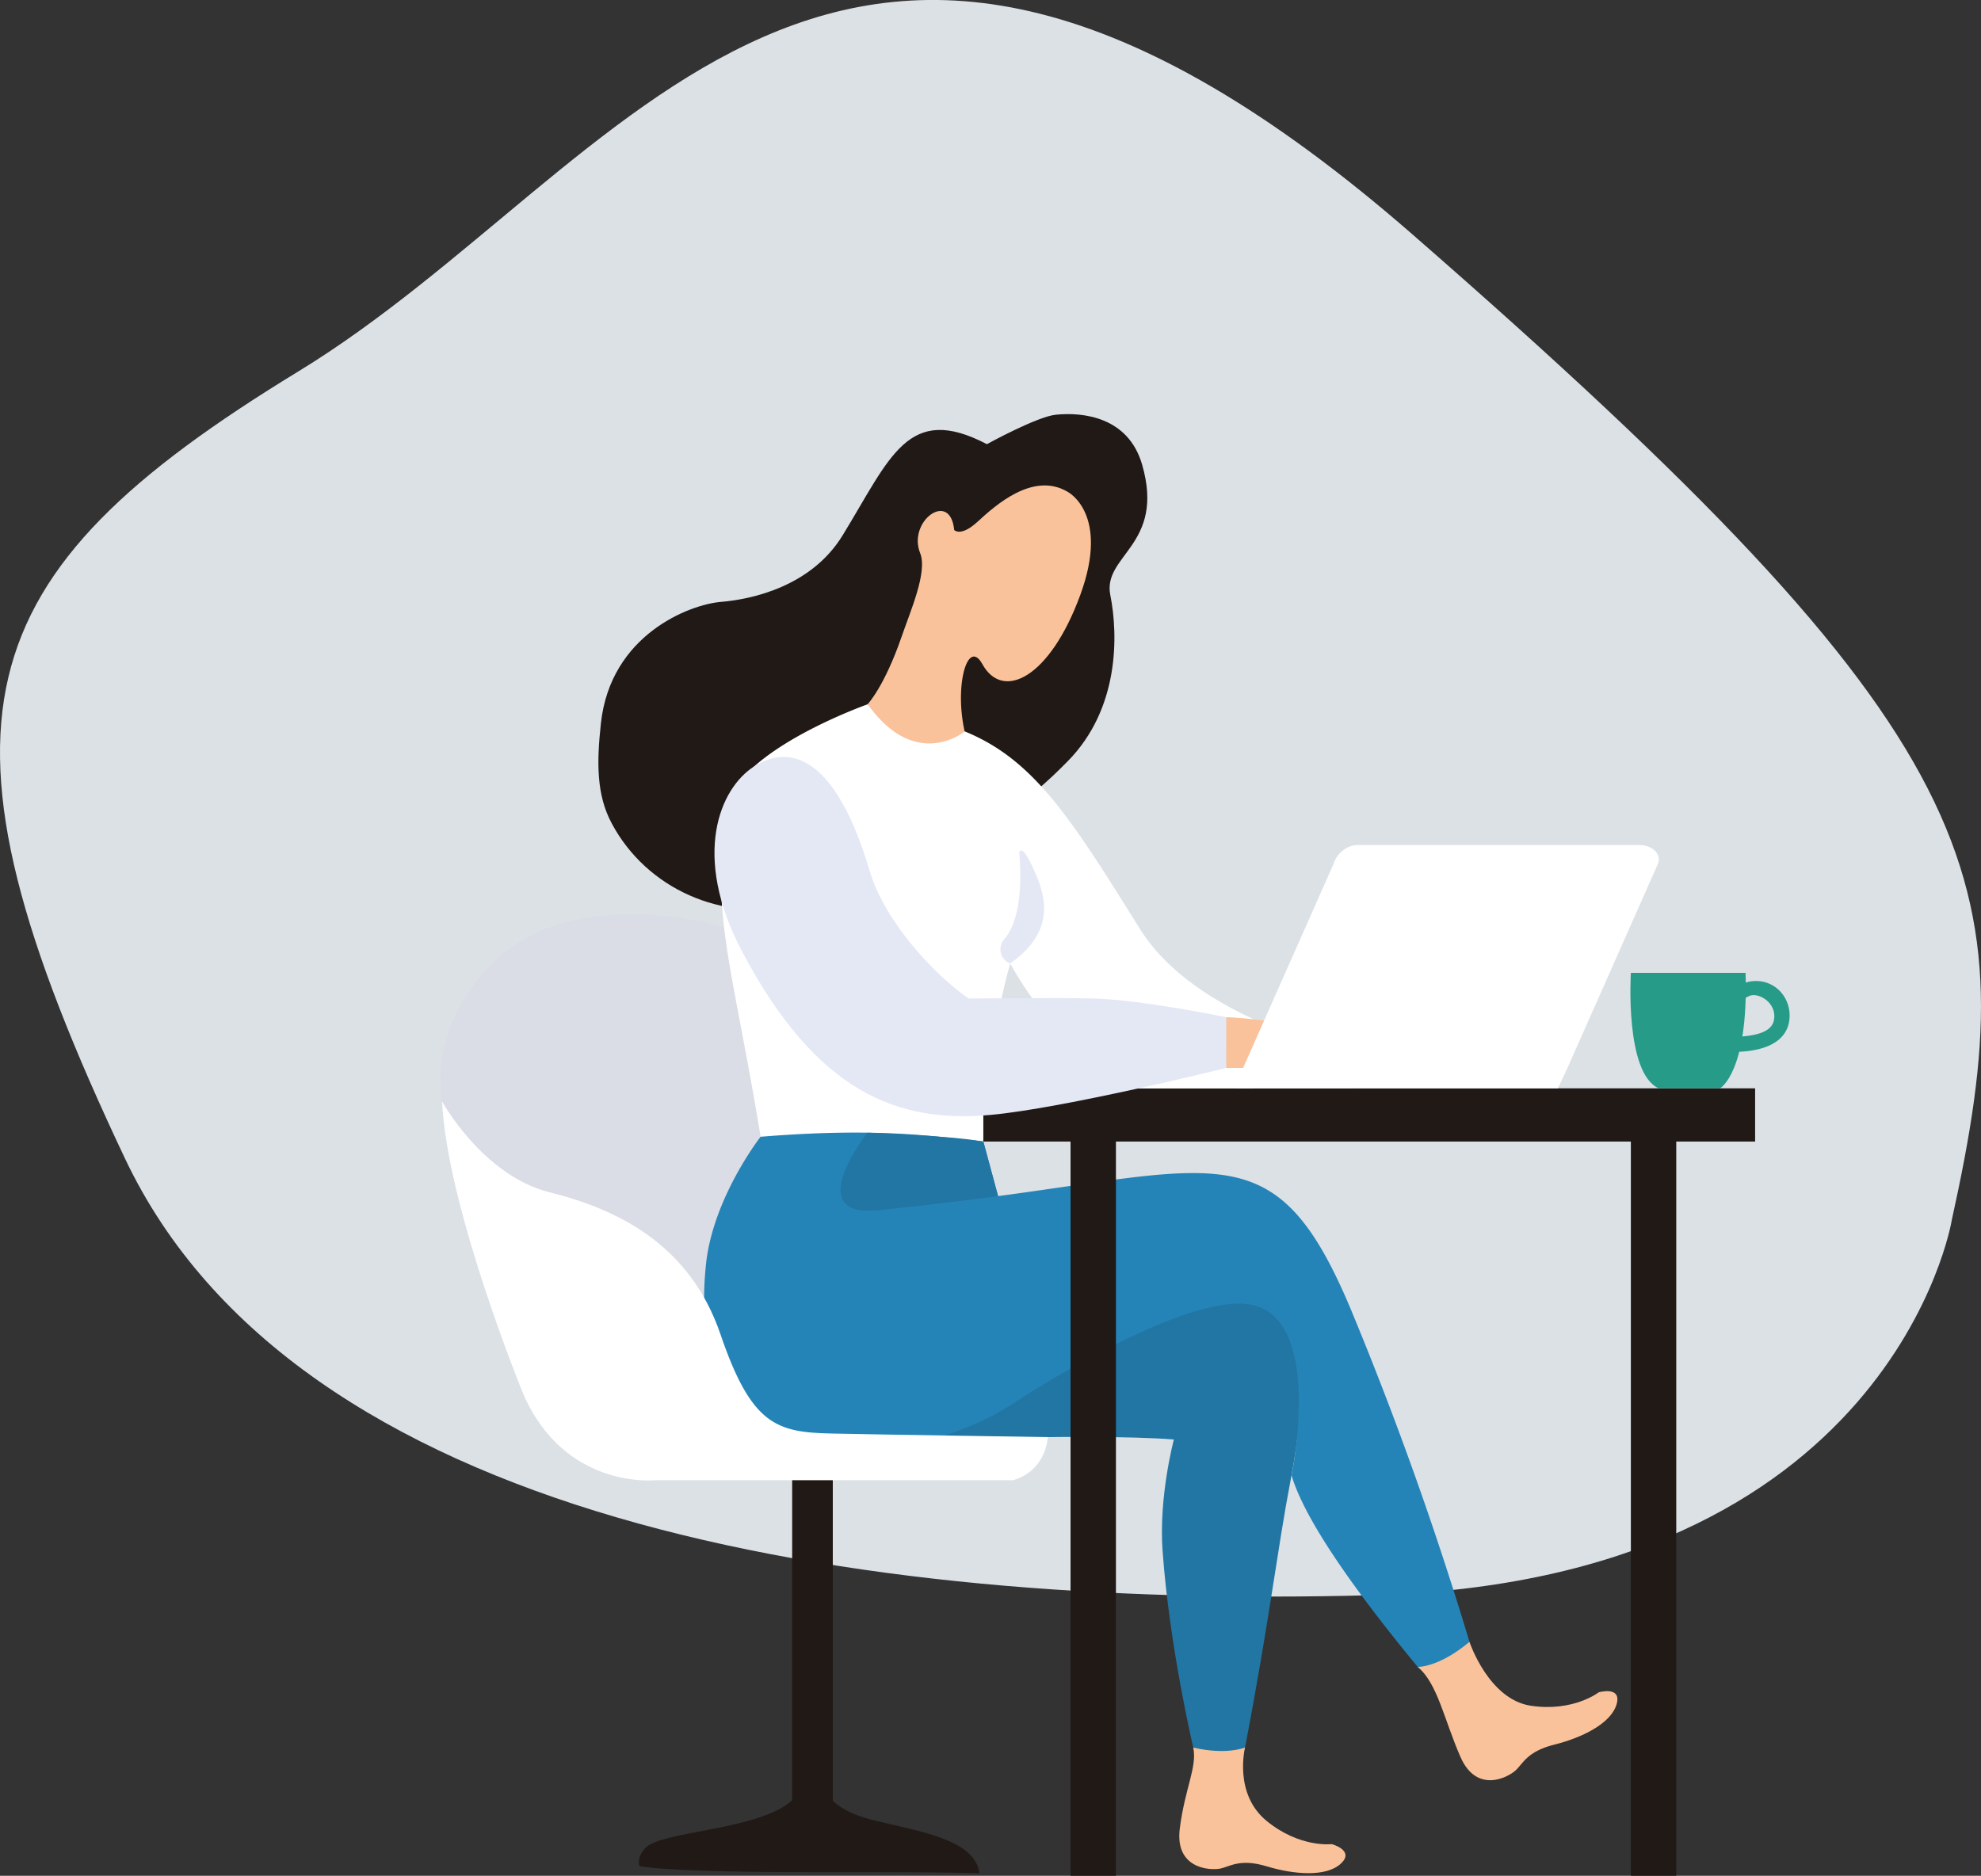 <svg xmlns="http://www.w3.org/2000/svg" xmlns:xlink="http://www.w3.org/1999/xlink" viewBox="0 0 735.46 696.54"><rect x="0" y="0" width="735.46" height="696.54" fill="#333333" stroke="none"/><defs><clipPath id="a" transform="translate(0 0)"><rect width="735.46" height="696.54" style="fill:none"/></clipPath></defs><title>services-img-one</title><g style="clip-path:url(#a)"><path d="M724.56,453.34S702.37,587.26,509,592.37,109.9,564.27,46.38,430.15C-30.64,267.52-13.41,213.7,110.64,138s198.5-238.62,413.7-51,228.33,239.14,200.22,366.3" transform="translate(0 0)" style="fill:#dce1e6"/><path d="M316.65,331.91c28.11-9.44,27.08-18.25,51.2-27.84,11.55-4.6,21.84-14.58,28.59-21.44,19.18-19.5,18.73-46.8,15.77-61.66s20.44-18.49,11.82-48.41C418.86,154.63,401.78,153,392,154c-7,.68-25.61,10.94-25.61,10.94-29.33-15.36-35.79,4.83-53.57,33.87-11.58,18.91-33.57,23.74-45.14,24.69s-41,12.11-44.59,45.08c-1.59,14.61-1.66,26.57,4,37.14,13,24.42,41.19,36.68,68.19,30.56Z" transform="translate(0 0)" style="fill:#201916"/><path d="M396.3,182.59s15.91,8,4.75,38.38c-11.34,30.91-28.79,39.37-36.33,25.66-6.1-11.09-11.79,12.65-4.62,31.59,0,0-22.76,22.53-38-16.7,0,0,6.23-6.5,12.64-25.13,3.28-9.56,9.68-24,6.87-31-4.76-11.88,11.19-23.53,12.64-8.59,0,0,2.36,2.74,8.7-3.08S383.43,175,396.3,182.59" transform="translate(0 0)" style="fill:#fac29a"/><path d="M268.81,344.35s-59-18.28-88.7,16.32c0,0-20.27,19.68-16,48.34,0,0,15.42,71.48,99.7,87.43,0,0,67.81-37.05,5-152.09" transform="translate(0 0)" style="fill:#dadde5"/><path d="M239.54,686.23c6.1-6.4,42.26-6.52,54.56-17.7V542.36h15.08V668.7c2.45,2.36,6.66,5,14,6.92,16.19,4.18,39,7,40.4,20,0,0-6.95-.49-61.51-.43-56.78.06-64.68-2.27-64.68-2.27s-1.19-3.1,2.18-6.65" transform="translate(0 0)" style="fill:#201916"/><path d="M462.23,648.93s-4.34,17.14,8,27.24,24.2,8.62,24.2,8.62,8.79,2.35,3.27,7.33-17.44,3.94-27.45.91-13.64.15-17.32.86S436.13,694,438,679.05s6.53-22.89,5-30.12Z" transform="translate(0 0)" style="fill:#fac29a"/><path d="M545.55,609.68s7.06,21.38,22.81,23.73,25.19-5,25.19-5,8.75-2.5,6.57,4.6S587.18,645.32,577,647.86s-11.62,7.14-14.42,9.64-14.34,8.67-20.38-5.1S533.67,625,526.33,619Z" transform="translate(0 0)" style="fill:#fac29a"/><path d="M462.23,648.93s-7,2.89-19.22,0c0,0-8.78-36.94-11.4-73.07-1.46-20.2,4.2-41.32,4.2-41.32-16.17-1.33-46.79-.89-46.79-.89l-59.61-.06S385,477,426.72,479.37s66.17-2.07,52.41,70.35c-5,26.14-7.59,50.42-16.9,99.21" transform="translate(0 0)" style="fill:#2276a3"/><path d="M358.14,271.62s-18.08,15-36-10.1c0,0-48.84,17.21-52.36,38.69-6.3,38.42,2.24,58.76,12.61,121.91,0,0-.35,26.44,81.18,14.21,0,0,2.5-23.85,4.18-39.75a226.33,226.33,0,0,1,7.3-38.8s19.72,37.4,48.41,46.84l78.63-.49,4.15-12.3s-60.82-11.16-83.11-47c-25.69-41.26-39.31-62.77-65-73.25" transform="translate(0 0)" style="fill:#fff"/><path d="M545.55,609.68a1292,1292,0,0,0-44-123.37c-26.94-64.26-47-53.4-131-42.15l-5.49-20.27c-17.22-1.77-38.36-5.39-82.69-1.77,0,0-17.69,22.62-20.27,47.37-3.18,30.39,3.76,57,38.25,67.84,0,0,39.69,7.35,76.58-16.67,24.8-16.15,66.85-39.23,86.7-36.35,28.27,4.09,15.86,63.51,15.86,63.51,4.59,15.63,21.67,40.66,46.84,71.15,0,0,7.69.35,19.22-9.29" transform="translate(0 0)" style="fill:#2584b7"/><rect x="365.07" y="404.14" width="286.53" height="19.76" style="fill:#201916"/><rect x="605.47" y="422.12" width="16.85" height="274.42" style="fill:#201916"/><rect x="397.45" y="422.12" width="16.85" height="274.42" style="fill:#201916"/><path d="M455.26,377.72s26.22.76,38.1,8.72,19.57,9.44,11.88,10.14-50,0-50,0a23,23,0,0,1,0-18.86" transform="translate(0 0)" style="fill:#fac29a"/><path d="M581.63,397.24l-3.24,6.89H459.16l2.06-6.89,33.92-76.54c1-3.67,5-6.9,8.68-6.9h105c3.72,0,8.2,2.66,6.74,6.9Z" transform="translate(0 0)" style="fill:#fff"/><rect x="390.58" y="396.58" width="74.8" height="7.56" style="fill:#fff"/><path d="M389,533.65s-.45,12.42-12.87,16H243.09s-33.27,3.55-48.79-31.94c0,0-28.39-69.19-30.16-108.67,0,0,15.08,27.5,39.92,33.71S256,461.8,267.49,495.5s20.84,36.38,41.24,36.82S389,533.65,389,533.65" transform="translate(0 0)" style="fill:#fff"/><path d="M455.26,377.72s-31.38-6.45-49.12-6.94c-12.29-.34-46.55,0-46.55,0-12.23-8.44-31-28.14-36.7-47.33-12.42-41.82-29.08-47.7-43-38.79-12.56,8.06-23.29,32.83-4.42,68.6,27.74,52.58,57.9,63.84,92.23,60.75,27.22-2.45,87.53-17.43,87.53-17.43Z" transform="translate(0 0)" style="fill:#e4e8f4"/><path d="M533.89,355.59c-3.27,5.67-1.51,14.15,4.65,15.42,8.16,1.69,13.59-1.56,17-8.06s.41-11.08-5.15-14-12.86.29-16.53,6.66" transform="translate(0 0)" style="fill:#fff"/><path d="M641.5,390.51s21.52,1.88,22.85-12.09c1.08-11.4-12.09-20.29-24.07-8.76,0,0-1.55,1.59.78,3.66s5.1-2.22,8.54-3.55,10.2,2.77,9,9-11.66,5.92-16.19,6.54c-2.28.32-3.77,4.11-.89,5.22" transform="translate(0 0)" style="fill:#269b88"/><path d="M648.05,361.26H605.47s-2.35,37.26,10.35,42.88h22.76s10.65-5.92,9.47-42.88" transform="translate(0 0)" style="fill:#269b88"/><path d="M375,357.78a5.66,5.66,0,0,1-2.25-8.91c3.87-4.51,7.18-13.66,5.66-32.22,0,0,.66-3.85,4.75,4.89s10.46,23.24-8.16,36.24" transform="translate(0 0)" style="fill:#e4e8f4"/><path d="M370.55,444.16S350,447,325.94,449.42C297.18,452.33,322,420.6,322,420.6s29.77,1,43.08,3.29Z" transform="translate(0 0)" style="fill:#2276a3"/></g></svg>